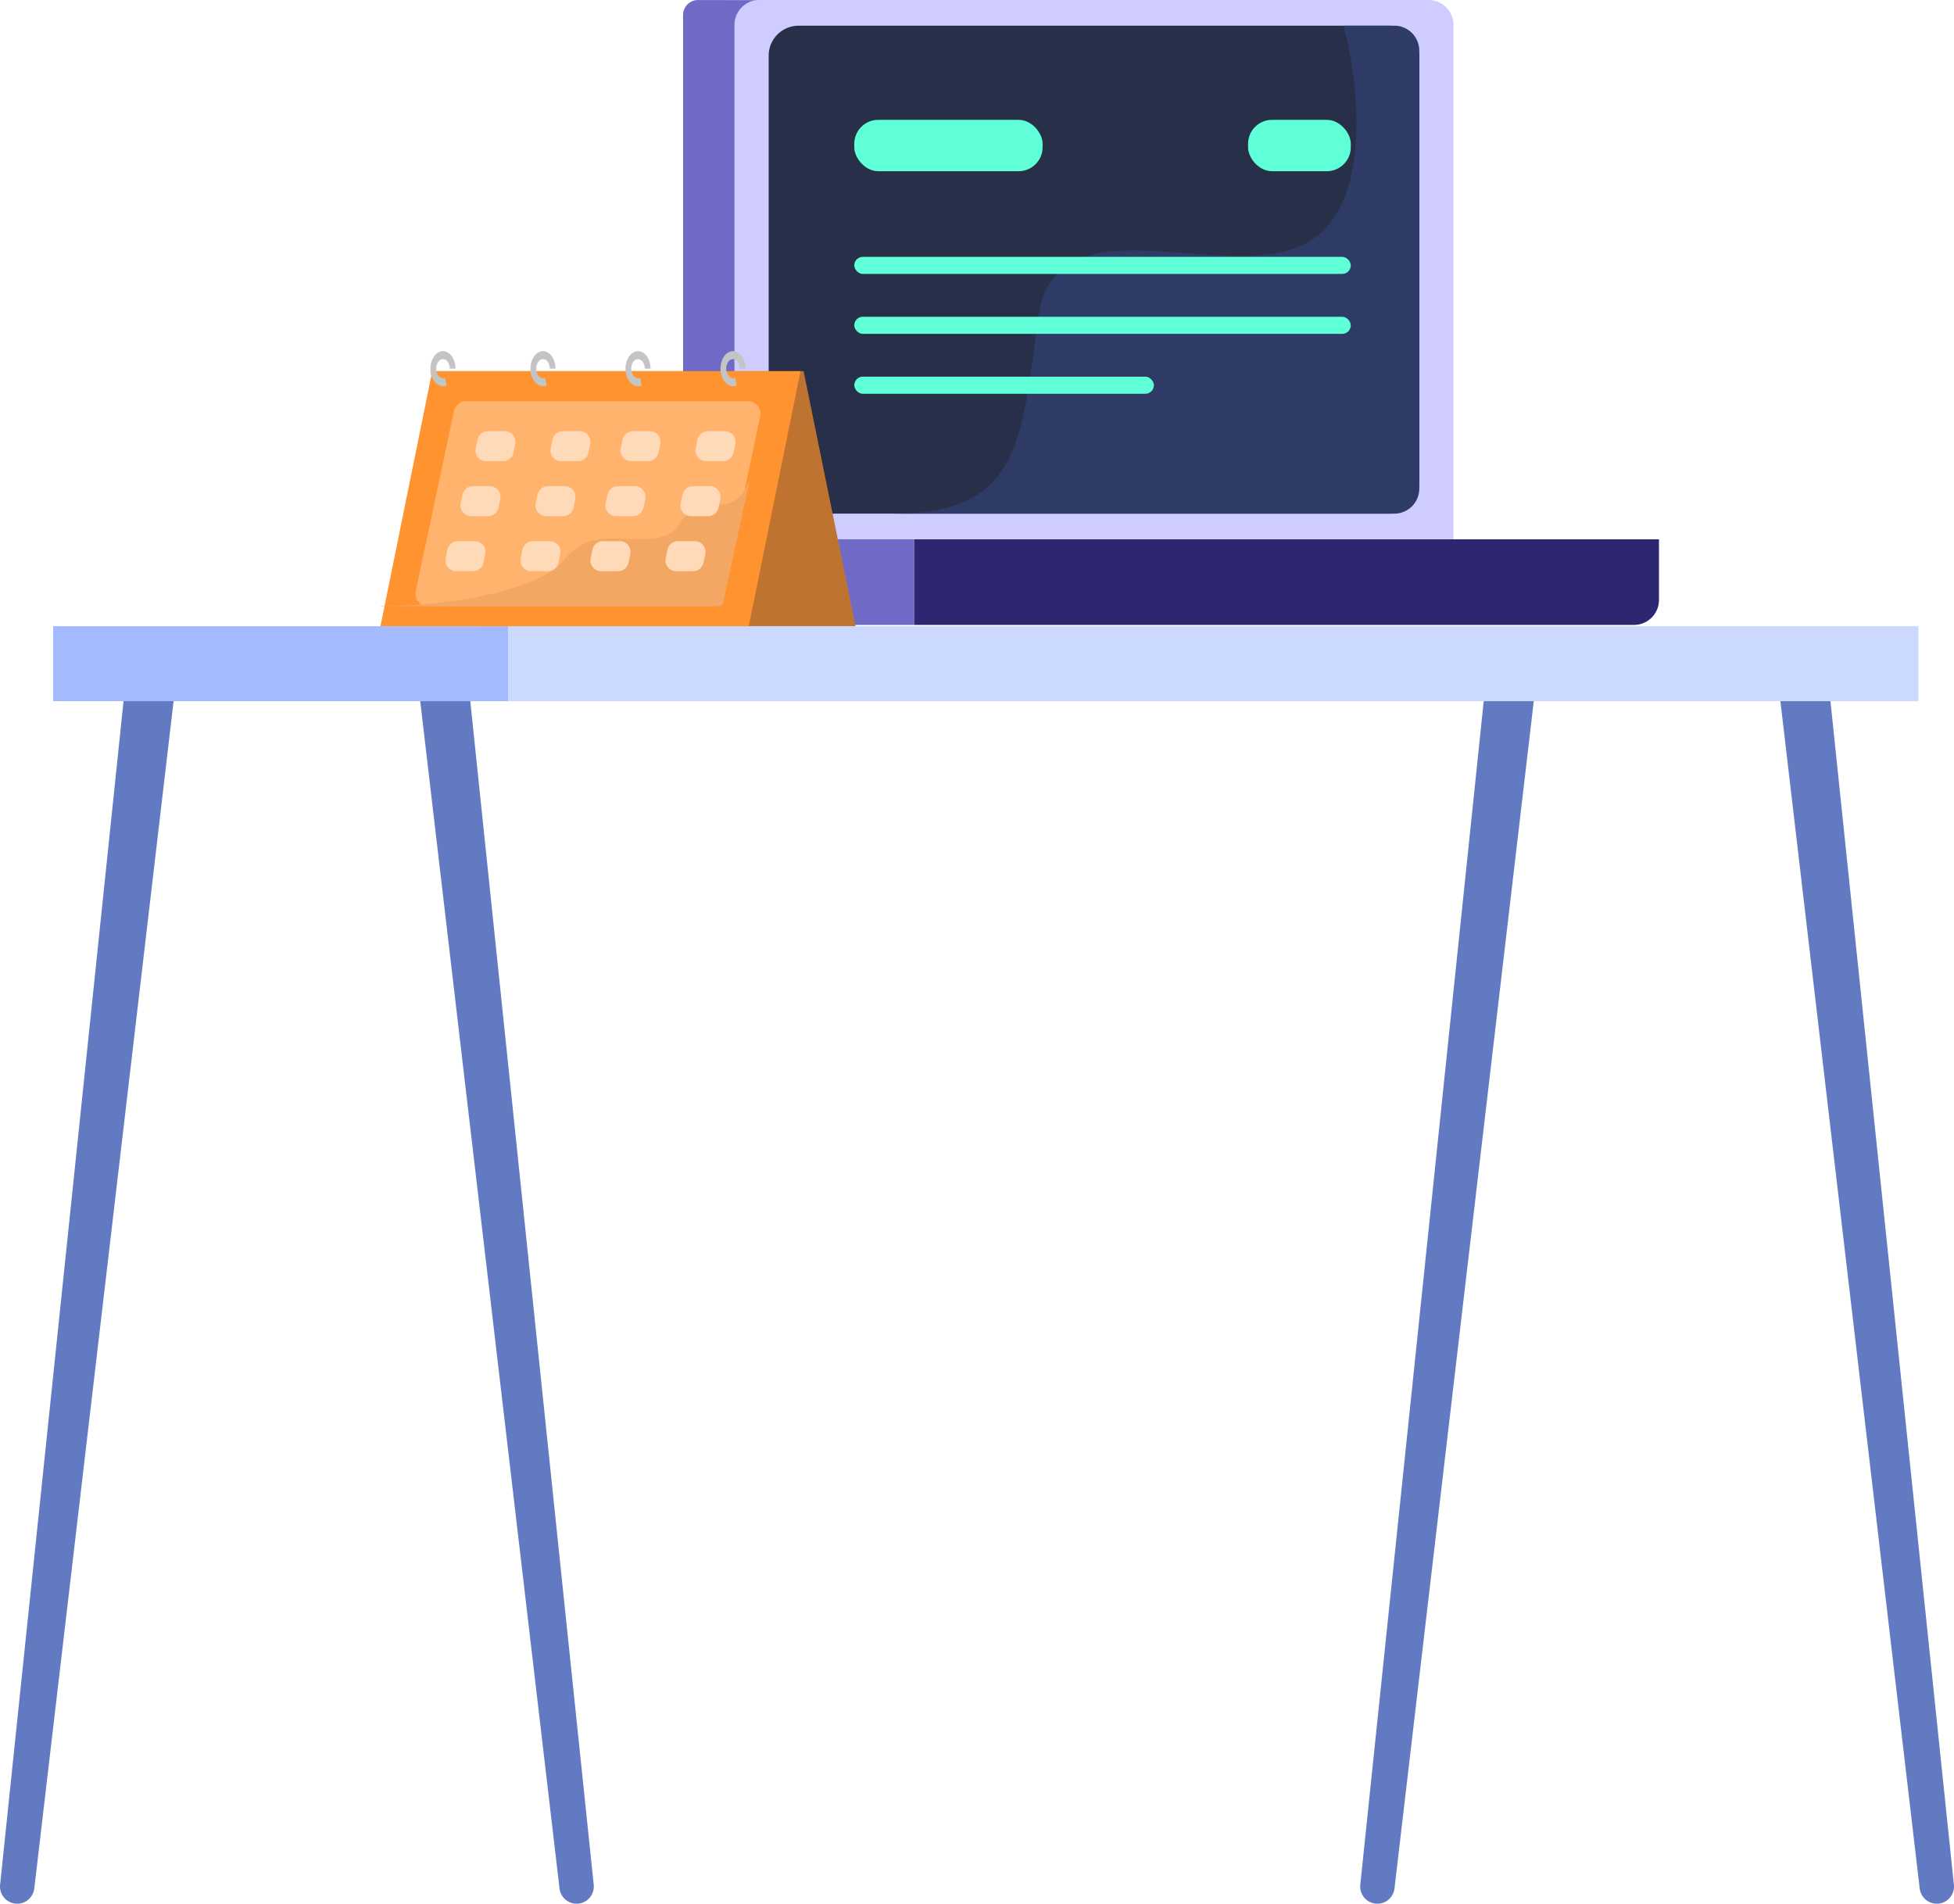 <svg height="317.739" viewBox="0 0 326.136 317.739" width="326.136" xmlns="http://www.w3.org/2000/svg"><path d="m3.789 214.949a2.87 2.87 0 0 1 -2.855-3.167l21-201.349 8.3.891-23.595 201.09a2.87 2.87 0 0 1 -2.85 2.535z" fill="#627ac1" fill-rule="evenodd" transform="translate(-.918 102.789)"/><path d="m110.986 214.949a2.87 2.87 0 0 0 2.855-3.167l-21-201.349-8.3.891 23.594 201.09a2.871 2.871 0 0 0 2.851 2.535z" fill="#627ac1" fill-rule="evenodd" transform="translate(-14.745 102.789)"/><path d="m275.788 214.949a2.87 2.87 0 0 1 -2.855-3.167l21-201.349 8.3.891-23.593 201.09a2.872 2.872 0 0 1 -2.852 2.535z" fill="#627ac1" fill-rule="evenodd" transform="translate(-45.893 102.789)"/><path d="m382.986 214.949a2.87 2.87 0 0 0 2.854-3.167l-21-201.349-8.3.891 23.594 201.09a2.872 2.872 0 0 0 2.852 2.535z" fill="#627ac1" fill-rule="evenodd" transform="translate(-59.721 102.789)"/><path d="m8.866 104.514h75.953v12.52h-75.953z" fill="#a3baff"/><path d="m84.82 104.514h235.371v12.52h-235.371z" fill="#ccd9ff"/><path d="m.512 3.29a2.5 2.5 0 0 1 2.509-2.504l12.679.024-6.615 89.99h-8.573z" fill="#706ac7" transform="translate(113.496 -.781)"/><path d="m10.783 4.953a4.173 4.173 0 0 1 4.173-4.173h111.675a4.173 4.173 0 0 1 4.169 4.173v85.847h-120.017z" fill="#cfccff" transform="translate(111.798 -.78)"/><rect fill="#282f48" height="81.443" rx="5" width="108.59" x="128.297" y="4.286"/><path d="m117.67 5.916c2.545 9.172 4.813 29.041-5.206 35.72-5.185 3.456-13.156 2.848-21.011 2.249-11.63-.885-23.005-1.755-24.711 10.615-.2 1.443-.384 2.845-.564 4.2-2.4 18.147-3.787 28.66-23.726 28.66h83.7a4.174 4.174 0 0 0 4.173-4.173v-73.1a4.173 4.173 0 0 0 -4.173-4.173z" fill="#2f3b67" fill-rule="evenodd" transform="translate(106.561 -1.629)"/><rect fill="#5fffd8" height="8.573" rx="4" width="31.434" x="142.584" y="20.003"/><rect fill="#5fffd8" height="8.573" rx="4" width="17.146" x="208.31" y="20.003"/><rect fill="#5fffd8" height="2.858" rx="1.429" width="82.871" x="142.584" y="42.865"/><rect fill="#5fffd8" height="2.858" rx="1.429" width="82.871" x="142.584" y="52.866"/><rect fill="#5fffd8" height="2.858" rx="1.429" width="50.009" x="142.584" y="62.868"/><path d="m.512 108.628h38.578v14.288h-34.405a4.173 4.173 0 0 1 -4.173-4.173z" fill="#706ac7" transform="translate(113.496 -18.613)"/><path d="m46.732 108.628h124.308v10.115a4.174 4.174 0 0 1 -4.173 4.173h-120.135z" fill="#2c2770" transform="translate(105.854 -18.613)"/><path d="m72.278 4h-62.278l8.667 42.567h62.278z" fill="#be7430" transform="translate(61.848 57.948)"/><path d="m8.64 4h61.471l-8.64 42.567h-61.471z" fill="#ff9330" transform="translate(63.502 57.948)"/><path d="m13.422 11.665a2.1 2.1 0 0 1 2.053-1.665h47.016a2.1 2.1 0 0 1 2.053 2.539l-6.376 30.017a2.1 2.1 0 0 1 -2.052 1.665h-47.016a2.1 2.1 0 0 1 -2.053-2.54z" fill="#ffb36c" transform="translate(62.345 56.955)"/><path d="m61.764 25-4.557 21.1a.772.772 0 0 1 -.757.6h-56.234a.78.78 0 0 1 -.216-.029v-.03c8.078.2 25.782-1.739 30.737-7.778 3.285-4 7.219-3.508 11.046-3.4 3.389.091 6.451.174 8.233-2.619 1.655-2.594 3.751-2.795 5.763-2.987 2.427-.237 4.731-.457 5.985-4.857z" fill="#f2a864" transform="translate(63.502 54.475)"/><path d="m13.777 1.208a3.765 3.765 0 0 1 .4 1.713h-.954c0-.876-.506-1.586-1.131-1.586s-1.131.71-1.131 1.586.506 1.586 1.131 1.586a.837.837 0 0 0 .335-.071l.283 1.274a1.526 1.526 0 0 1 -1.286-.021 2.313 2.313 0 0 1 -1.033-1.074 3.778 3.778 0 0 1 -.391-1.715 3.751 3.751 0 0 1 .406-1.709 2.278 2.278 0 0 1 1.045-1.052 1.525 1.525 0 0 1 1.286.007 2.3 2.3 0 0 1 1.04 1.062z" fill="#c4c4c4" fill-rule="evenodd" transform="translate(61.848 58.609)"/><path d="m71.776 1.208a3.763 3.763 0 0 1 .4 1.713h-.954c0-.876-.506-1.586-1.131-1.586s-1.131.71-1.131 1.586.507 1.586 1.131 1.586a.836.836 0 0 0 .335-.071l.283 1.274a1.526 1.526 0 0 1 -1.286-.021 2.314 2.314 0 0 1 -1.033-1.074 3.784 3.784 0 0 1 -.39-1.715 3.752 3.752 0 0 1 .406-1.709 2.277 2.277 0 0 1 1.045-1.052 1.525 1.525 0 0 1 1.286.007 2.293 2.293 0 0 1 1.039 1.062z" fill="#c4c4c4" fill-rule="evenodd" transform="translate(52.258 58.609)"/><path d="m52.777 1.208a3.768 3.768 0 0 1 .4 1.713h-.954c0-.876-.506-1.586-1.131-1.586s-1.131.71-1.131 1.586.506 1.586 1.131 1.586a.838.838 0 0 0 .335-.071l.283 1.274a1.525 1.525 0 0 1 -1.286-.021 2.313 2.313 0 0 1 -1.033-1.074 3.778 3.778 0 0 1 -.391-1.715 3.751 3.751 0 0 1 .406-1.709 2.277 2.277 0 0 1 1.045-1.052 1.525 1.525 0 0 1 1.286.007 2.3 2.3 0 0 1 1.04 1.062z" fill="#c4c4c4" fill-rule="evenodd" transform="translate(55.4 58.609)"/><path d="m33.777 1.208a3.765 3.765 0 0 1 .4 1.713h-.954c0-.876-.506-1.586-1.131-1.586s-1.131.71-1.131 1.586.506 1.586 1.131 1.586a.837.837 0 0 0 .335-.071l.283 1.274a1.526 1.526 0 0 1 -1.286-.021 2.313 2.313 0 0 1 -1.033-1.074 3.778 3.778 0 0 1 -.391-1.715 3.751 3.751 0 0 1 .406-1.709 2.278 2.278 0 0 1 1.045-1.052 1.525 1.525 0 0 1 1.286.007 2.3 2.3 0 0 1 1.04 1.062z" fill="#c4c4c4" fill-rule="evenodd" transform="translate(58.541 58.609)"/><g fill="#ffdab8"><path d="m19.331 17.424a1.777 1.777 0 0 1 1.739-1.424h2.83a1.781 1.781 0 0 1 1.738 2.141l-.295 1.442a1.777 1.777 0 0 1 -1.738 1.425h-2.83a1.781 1.781 0 0 1 -1.738-2.141z" transform="translate(60.36 55.963)"/><path d="m34.331 17.424a1.777 1.777 0 0 1 1.739-1.424h2.83a1.781 1.781 0 0 1 1.738 2.141l-.295 1.442a1.777 1.777 0 0 1 -1.738 1.425h-2.83a1.781 1.781 0 0 1 -1.738-2.141z" transform="translate(57.88 55.963)"/><path d="m48.331 17.424a1.777 1.777 0 0 1 1.739-1.424h2.83a1.78 1.78 0 0 1 1.738 2.141l-.294 1.442a1.777 1.777 0 0 1 -1.739 1.425h-2.83a1.781 1.781 0 0 1 -1.739-2.141z" transform="translate(55.565 55.963)"/><path d="m63.331 17.424a1.777 1.777 0 0 1 1.739-1.424h2.83a1.78 1.78 0 0 1 1.738 2.141l-.294 1.442a1.777 1.777 0 0 1 -1.738 1.425h-2.831a1.781 1.781 0 0 1 -1.738-2.141z" transform="translate(53.085 55.963)"/><path d="m16.331 28.425a1.777 1.777 0 0 1 1.739-1.425h2.83a1.781 1.781 0 0 1 1.738 2.141l-.295 1.442a1.777 1.777 0 0 1 -1.738 1.424h-2.83a1.781 1.781 0 0 1 -1.738-2.141z" transform="translate(60.856 54.145)"/><path d="m31.331 28.425a1.777 1.777 0 0 1 1.739-1.425h2.83a1.781 1.781 0 0 1 1.738 2.141l-.295 1.442a1.777 1.777 0 0 1 -1.738 1.424h-2.83a1.781 1.781 0 0 1 -1.738-2.141z" transform="translate(58.376 54.145)"/><path d="m45.331 28.425a1.777 1.777 0 0 1 1.739-1.425h2.83a1.781 1.781 0 0 1 1.738 2.141l-.294 1.442a1.777 1.777 0 0 1 -1.739 1.424h-2.83a1.78 1.78 0 0 1 -1.738-2.141z" transform="translate(56.061 54.145)"/><path d="m60.331 28.425a1.777 1.777 0 0 1 1.739-1.425h2.83a1.78 1.78 0 0 1 1.738 2.141l-.294 1.442a1.777 1.777 0 0 1 -1.738 1.424h-2.831a1.781 1.781 0 0 1 -1.738-2.141z" transform="translate(53.581 54.145)"/><path d="m13.331 39.424a1.777 1.777 0 0 1 1.739-1.424h2.83a1.781 1.781 0 0 1 1.738 2.141l-.295 1.442a1.777 1.777 0 0 1 -1.738 1.425h-2.83a1.781 1.781 0 0 1 -1.738-2.141z" transform="translate(61.352 52.326)"/><path d="m28.331 39.424a1.777 1.777 0 0 1 1.739-1.424h2.83a1.781 1.781 0 0 1 1.738 2.141l-.295 1.442a1.777 1.777 0 0 1 -1.738 1.425h-2.83a1.781 1.781 0 0 1 -1.738-2.141z" transform="translate(58.872 52.326)"/><path d="m42.331 39.424a1.777 1.777 0 0 1 1.739-1.424h2.83a1.781 1.781 0 0 1 1.738 2.141l-.295 1.442a1.777 1.777 0 0 1 -1.738 1.425h-2.83a1.781 1.781 0 0 1 -1.738-2.141z" transform="translate(56.557 52.326)"/><path d="m57.331 39.424a1.777 1.777 0 0 1 1.739-1.424h2.83a1.78 1.78 0 0 1 1.738 2.141l-.294 1.442a1.777 1.777 0 0 1 -1.738 1.425h-2.831a1.781 1.781 0 0 1 -1.738-2.141z" transform="translate(54.077 52.326)"/></g></svg>